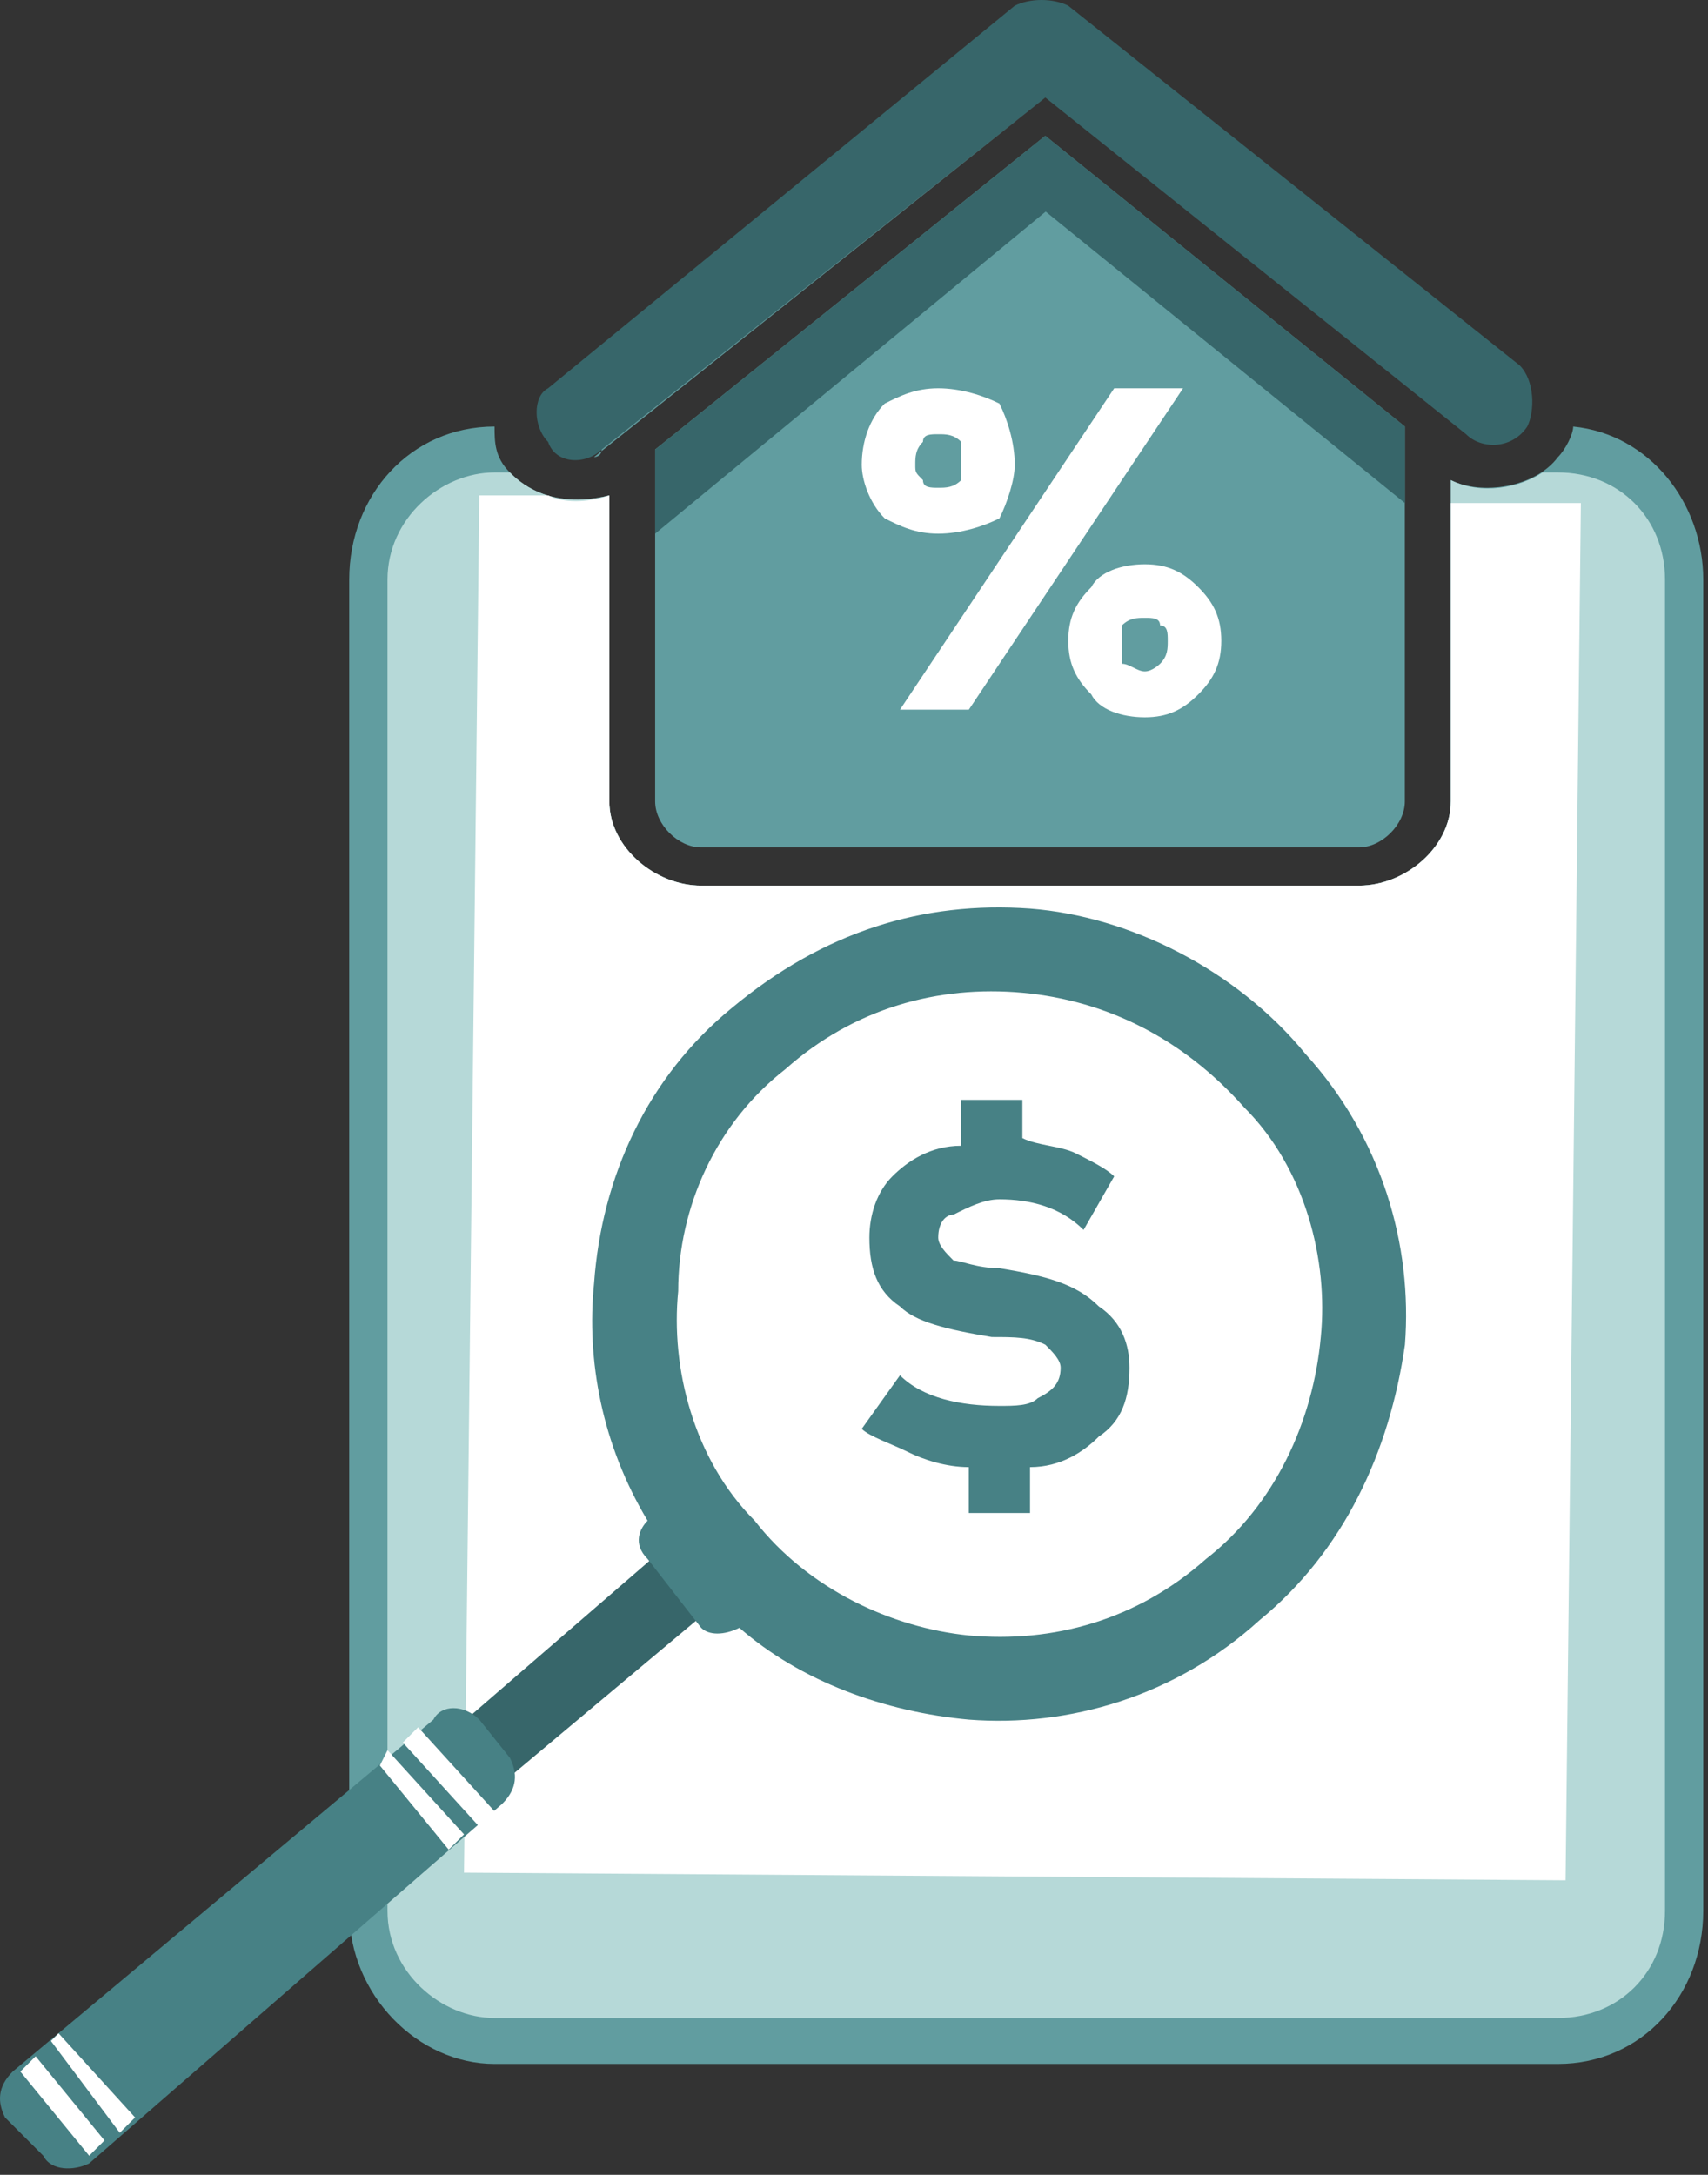 <svg width="249" height="317" viewBox="0 0 249 317" fill="none" xmlns="http://www.w3.org/2000/svg">
<rect x="0" y="0" width="249" height="317" fill="#333333" stroke="none"/>
<path fill-rule="evenodd" clip-rule="evenodd" d="M229.348 62.174C240.5 63.289 248.307 73.326 248.307 84.478V278.529C248.307 290.797 239.385 300.834 227.117 300.834H72.1C60.947 300.834 50.91 290.797 50.91 278.529V84.478C50.91 72.211 59.832 62.174 72.1 62.174C72.1 64.404 72.1 66.635 74.33 68.865C75.445 69.981 79.906 74.441 88.828 72.211V116.82C88.828 123.512 95.52 129.088 102.211 129.088H198.121C204.813 129.088 211.504 123.512 211.504 116.82V69.981C215.965 72.211 223.772 71.096 227.117 66.635C228.233 65.519 229.348 63.289 229.348 62.174Z" fill="#619DA0"/>
<path fill-rule="evenodd" clip-rule="evenodd" d="M72.103 68.865H74.333C75.448 69.98 79.909 74.441 88.831 72.211V116.82C88.831 123.511 95.522 129.088 102.214 129.088H198.124C204.816 129.088 211.507 123.511 211.507 116.82V69.98C215.968 72.211 221.544 71.095 224.89 68.865H227.12C236.042 68.865 242.734 75.556 242.734 84.478V278.529C242.734 287.451 236.042 294.142 227.12 294.142H72.103C64.296 294.142 56.489 287.451 56.489 278.529V84.478C56.489 75.556 64.296 68.865 72.103 68.865Z" fill="#B6D9D8"/>
<path fill-rule="evenodd" clip-rule="evenodd" d="M69.873 72.211H79.91C82.141 73.327 85.486 73.327 88.832 72.211V116.821C88.832 123.512 95.523 129.088 102.215 129.088H198.125C204.817 129.088 211.508 123.512 211.508 116.821V73.327H230.467L228.236 274.069L67.643 272.954L69.873 72.211Z" fill="white"/>
<path fill-rule="evenodd" clip-rule="evenodd" d="M105.563 232.804L98.871 223.883L57.607 259.57L64.299 267.377L105.563 232.804Z" fill="#37666A"/>
<path d="M190.32 153.624C180.283 141.356 164.669 133.549 150.171 132.434C134.558 131.319 120.06 135.78 106.677 146.932C94.41 156.969 87.718 171.467 86.603 187.081C85.488 198.233 87.718 210.501 94.41 221.653C93.294 222.768 92.179 224.999 94.41 227.229L102.216 237.266C103.331 238.382 105.562 238.382 107.792 237.266C116.714 245.073 128.982 249.534 141.249 250.649C155.748 251.764 171.361 247.303 183.628 236.151C195.896 226.114 202.587 211.616 204.818 196.003C205.933 181.505 201.472 165.891 190.32 153.624ZM149.056 144.702C161.324 145.817 172.476 151.393 181.398 161.43C190.32 170.352 193.666 183.735 192.55 194.887C191.435 207.155 185.859 219.423 175.822 227.229C165.785 236.151 153.517 239.497 141.249 238.382C130.097 237.266 117.83 231.69 110.023 221.653C101.101 212.731 97.755 199.348 98.871 188.196C98.871 175.928 104.447 163.661 114.484 155.854C124.521 146.932 136.789 143.587 149.056 144.702Z" fill="#478185"/>
<path fill-rule="evenodd" clip-rule="evenodd" d="M74.338 256.224L69.877 250.648C67.647 248.418 64.301 248.418 63.186 250.648L1.848 301.949C-0.383 304.179 -0.383 306.41 0.733 308.64L6.309 314.216C7.424 316.447 10.77 316.447 13 315.332L73.223 262.916C75.453 260.685 75.453 258.455 74.338 256.224Z" fill="#478185"/>
<path fill-rule="evenodd" clip-rule="evenodd" d="M72.108 264.031L60.955 251.764L58.725 253.994L69.877 266.262L72.108 264.031ZM56.494 255.109L55.379 257.34L65.416 269.607L67.647 267.377L56.494 255.109ZM8.539 296.373L7.424 297.488L17.461 310.871L19.691 308.641L8.539 296.373ZM5.193 299.719L2.963 301.949L13 314.217L15.23 311.986L5.193 299.719Z" fill="white"/>
<path d="M87.708 65.52C85.478 67.751 81.017 67.751 79.901 64.405C77.671 62.174 77.671 57.713 79.901 56.598L147.931 0.836C150.161 -0.279 153.507 -0.279 155.737 0.836L221.536 53.252C223.767 55.483 223.767 59.944 222.651 62.174C220.421 65.52 215.96 65.52 213.73 63.29L152.392 14.219L87.708 65.52Z" fill="#37666A"/>
<path fill-rule="evenodd" clip-rule="evenodd" d="M204.804 62.174V116.821C204.804 120.166 201.458 123.512 198.112 123.512H102.202C98.856 123.512 95.511 120.166 95.511 116.821V65.52L152.388 19.795L204.804 62.174Z" fill="#619DA0"/>
<path d="M87.705 65.52C87.705 66.636 86.59 66.636 86.59 66.636L152.389 14.22L87.705 65.52Z" fill="#619DA0"/>
<path fill-rule="evenodd" clip-rule="evenodd" d="M95.513 77.787V65.52L152.39 19.795L159.081 25.371L95.513 77.787Z" fill="#37666A"/>
<path fill-rule="evenodd" clip-rule="evenodd" d="M145.702 25.371L204.81 73.326V62.174L152.394 19.795L145.702 25.371Z" fill="#37666A"/>
<path d="M136.782 77.787C133.437 77.787 131.206 76.672 128.976 75.557C126.745 73.326 125.63 69.981 125.63 67.75C125.63 64.404 126.745 61.059 128.976 58.828C131.206 57.713 133.437 56.598 136.782 56.598C140.128 56.598 143.474 57.713 145.704 58.828C146.819 61.059 147.935 64.404 147.935 67.75C147.935 69.981 146.819 73.326 145.704 75.557C143.474 76.672 140.128 77.787 136.782 77.787ZM162.433 56.598H172.47L141.243 103.438H131.206L162.433 56.598ZM136.782 71.096C137.897 71.096 139.013 71.096 140.128 69.981C140.128 68.865 140.128 68.865 140.128 67.75C140.128 66.635 140.128 65.52 140.128 64.404C139.013 63.289 137.897 63.289 136.782 63.289C135.667 63.289 134.552 63.289 134.552 64.404C133.437 65.52 133.437 66.635 133.437 67.75C133.437 68.865 133.437 68.865 134.552 69.981C134.552 71.096 135.667 71.096 136.782 71.096ZM166.894 104.553C163.548 104.553 160.202 103.438 159.087 101.207C156.856 98.977 155.741 96.746 155.741 93.401C155.741 90.055 156.856 87.824 159.087 85.594C160.202 83.364 163.548 82.248 166.894 82.248C170.239 82.248 172.47 83.364 174.7 85.594C176.931 87.824 178.046 90.055 178.046 93.401C178.046 96.746 176.931 98.977 174.7 101.207C172.47 103.438 170.239 104.553 166.894 104.553ZM166.894 97.862C168.009 97.862 169.124 96.746 169.124 96.746C170.239 95.631 170.239 94.516 170.239 93.401C170.239 92.285 170.239 91.17 169.124 91.17C169.124 90.055 168.009 90.055 166.894 90.055C165.778 90.055 164.663 90.055 163.548 91.17C163.548 91.17 163.548 92.285 163.548 93.401C163.548 94.516 163.548 95.631 163.548 96.746C164.663 96.746 165.778 97.862 166.894 97.862Z" fill="white"/>
<path d="M164.661 199.348C164.661 203.808 163.546 207.154 160.2 209.385C157.97 211.615 154.624 213.846 150.163 213.846V220.537H141.241V213.846C137.896 213.846 134.55 212.73 132.319 211.615C130.089 210.5 126.743 209.385 125.628 208.269L131.204 200.463C134.55 203.808 140.126 204.924 145.702 204.924C147.933 204.924 150.163 204.924 151.278 203.808C153.509 202.693 154.624 201.578 154.624 199.348C154.624 198.232 153.509 197.117 152.394 196.002C150.163 194.887 147.933 194.887 144.587 194.887C137.896 193.771 133.435 192.656 131.204 190.426C127.858 188.195 126.743 184.849 126.743 180.389C126.743 177.043 127.858 173.697 130.089 171.467C132.319 169.236 135.665 167.006 140.126 167.006V160.314H149.048V165.89C151.278 167.006 154.624 167.006 156.855 168.121C159.085 169.236 161.315 170.351 162.431 171.467L157.97 179.273C154.624 175.928 150.163 174.812 145.702 174.812C143.472 174.812 141.241 175.928 139.011 177.043C137.896 177.043 136.78 178.158 136.78 180.389C136.78 181.504 137.896 182.619 139.011 183.734C140.126 183.734 142.356 184.849 145.702 184.849C152.394 185.965 156.855 187.08 160.2 190.426C163.546 192.656 164.661 196.002 164.661 199.348Z" fill="#478185"/>
</svg>
